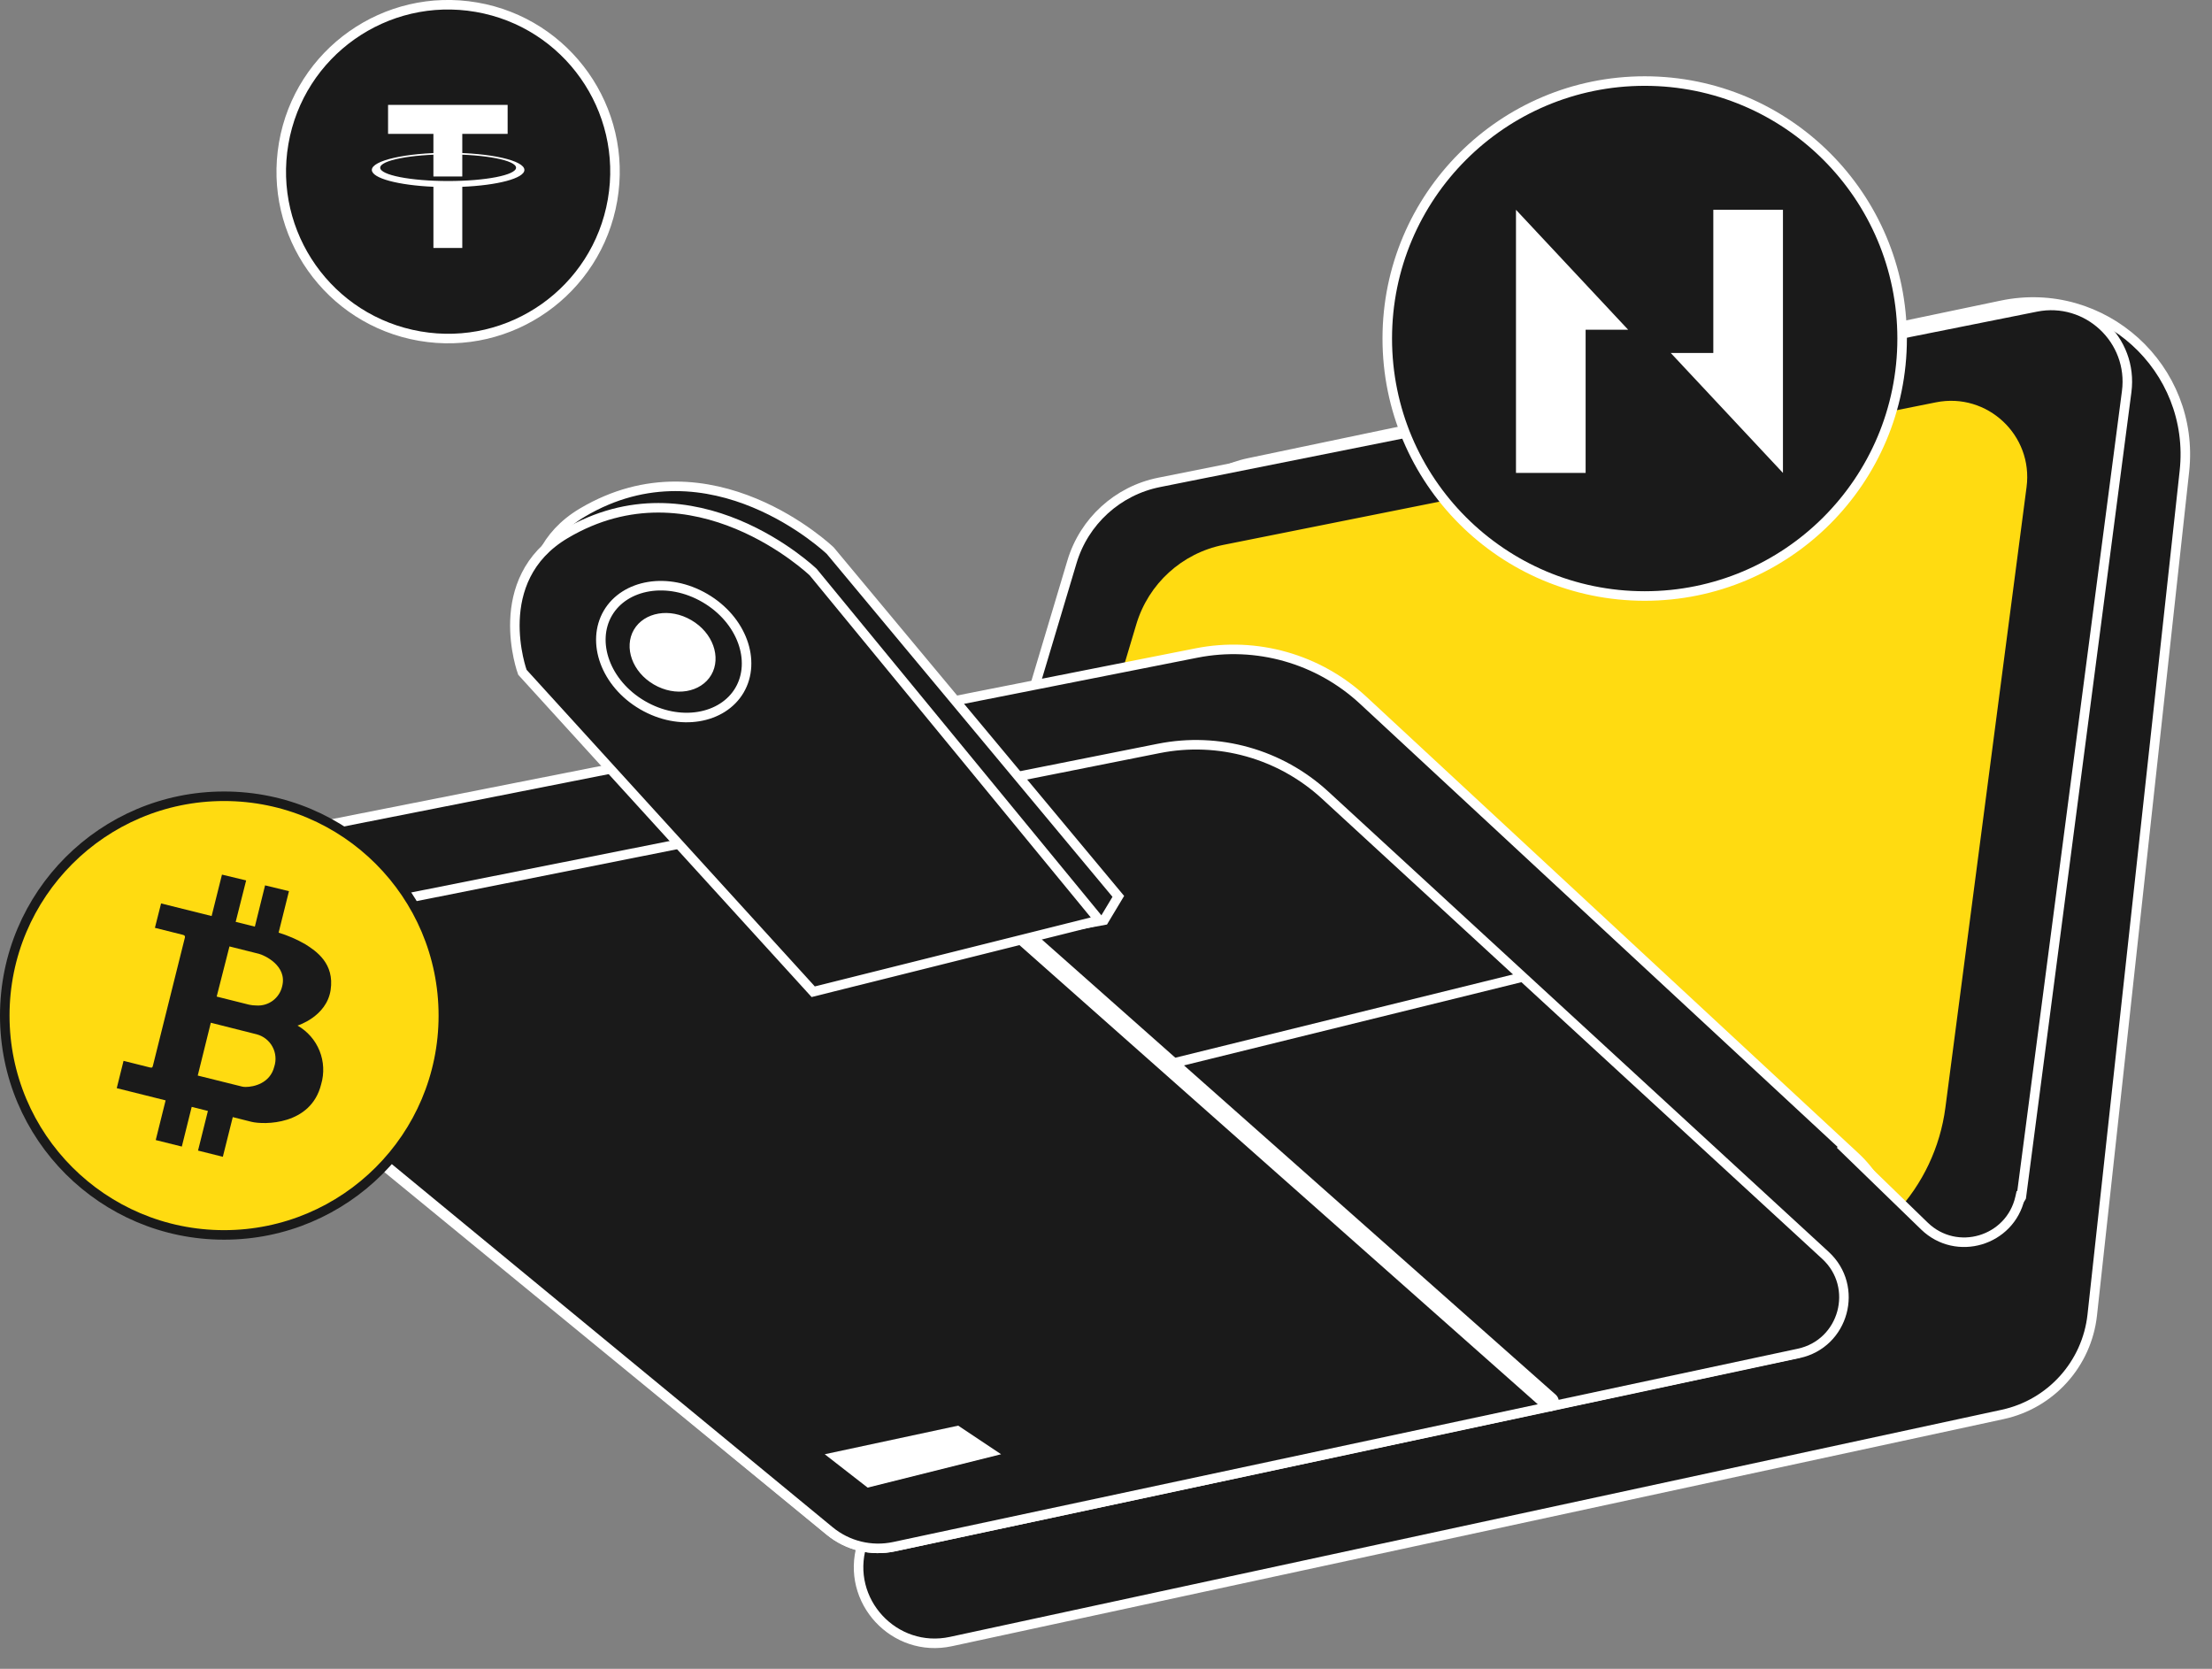 <svg width="232" height="175" viewBox="0 0 232 175" fill="none" xmlns="http://www.w3.org/2000/svg">
<rect x="0" y="0" width="232" height="175" fill="#808080" stroke="none"/>
<path d="M121.949 56.835L90.394 162.022C88.644 167.854 93.792 173.426 99.744 172.14L210.043 148.326C215.093 147.236 218.878 143.035 219.44 137.899L229.106 49.414C230.287 38.602 220.569 29.788 209.923 32.016L130.985 48.538C126.68 49.439 123.213 52.623 121.949 56.835Z" fill="#1A1A1A" stroke="white"/>
<path d="M112.432 58.913L84.848 151.135C83.111 156.942 88.212 162.496 94.145 161.259L202.156 138.74C207.153 137.698 210.944 133.61 211.606 128.549L223.051 41.072C223.762 35.639 218.923 31.115 213.55 32.19L121.576 50.585C117.222 51.456 113.705 54.659 112.432 58.913Z" fill="#1A1A1A" stroke="white"/>
<path d="M119.18 65.466L96.848 140.135C95.111 145.942 100.211 151.496 106.145 150.259L188.289 133.131C196.617 131.395 202.934 124.581 204.038 116.146L212.551 51.073C213.262 45.639 208.423 41.115 203.05 42.19L128.323 57.137C123.969 58.008 120.452 61.212 119.18 65.466Z" fill="#FFDB11"/>
<path d="M194.574 121.299L142.977 73.436C138.28 69.079 131.78 67.236 125.496 68.478L20.63 89.212C13.997 90.523 11.881 98.961 17.11 103.247L87.021 160.558C88.904 162.101 91.386 162.703 93.767 162.194L188.924 141.831C198.425 139.798 201.697 127.907 194.574 121.299Z" fill="#1A1A1A" stroke="white"/>
<path d="M207 133.5L194 121.5L188.5 143.5L212.5 137.5L213 125L207 133.5Z" fill="#1A1A1A"/>
<path d="M191.455 131.642L138.979 83.379C134.279 79.056 127.797 77.237 121.534 78.485L30.047 96.704C23.43 98.022 21.316 106.437 26.524 110.726L87.019 160.545C88.903 162.096 91.39 162.703 93.776 162.193L188.647 141.925C193.41 140.908 195.04 134.939 191.455 131.642Z" fill="#1A1A1A" stroke="white"/>
<circle cx="23.5" cy="106.5" r="23" fill="#FFDB11" stroke="#1A1A1A"/>
<path d="M16.047 111.722C16.005 111.899 15.98 112.003 15.737 111.942L12.958 111.247L12.245 114.111L17.37 115.391L16.334 119.553L19.07 120.235L20.106 116.073L21.806 116.5L20.77 120.656L23.372 121.308L24.414 117.146L26.37 117.639C27.674 117.962 32.616 118.023 33.683 113.703C34.024 112.548 33.965 111.311 33.515 110.193C33.065 109.076 32.25 108.144 31.203 107.548C31.203 107.548 34.249 106.616 34.676 103.825C35.102 101.034 33.159 99.736 32.031 99.023C31.145 98.511 30.202 98.102 29.222 97.804L30.307 93.453L27.802 92.844L26.73 97.171L24.719 96.671L25.816 92.326L23.281 91.717L22.196 96.061L16.894 94.739L16.248 97.298L19.155 98.024C19.448 98.097 19.411 98.243 19.387 98.341L16.047 111.722ZM24.067 99.248L27.156 100.022C27.686 100.156 30.154 101.241 29.594 103.429C29.457 104.033 29.108 104.568 28.611 104.937C28.113 105.306 27.5 105.484 26.882 105.44C26.63 105.439 26.379 105.413 26.133 105.36L22.726 104.507L24.067 99.248ZM22.111 107.25L26.937 108.468C27.285 108.562 27.61 108.726 27.892 108.949C28.175 109.173 28.409 109.452 28.58 109.769C28.751 110.086 28.856 110.435 28.887 110.794C28.919 111.153 28.878 111.514 28.765 111.856C28.332 113.599 26.62 113.983 25.773 113.983C25.648 113.987 25.523 113.975 25.401 113.947L20.74 112.789L22.111 107.25Z" fill="#1A1A1A"/>
<circle cx="172.5" cy="35.5" r="27" fill="#1A1A1A" stroke="white"/>
<path fill-rule="evenodd" clip-rule="evenodd" d="M170.768 34.58L159 22V49.594H166.304V34.58H170.768ZM175.232 37.015L187 49.594V22H179.696V37.015H175.232Z" fill="white"/>
<circle cx="47" cy="18" r="17.5" transform="rotate(9.796 47 18)" fill="#1A1A1A" stroke="white"/>
<path d="M212 125L211.865 125.592C210.828 130.156 205.198 131.828 201.838 128.57L193 120" stroke="white"/>
<path d="M92.5 85L162.5 147" stroke="white" stroke-width="2" stroke-linecap="round"/>
<path d="M100.5 149.5L86.5 152.5L91 156L105 152.5L100.5 149.5Z" fill="white"/>
<path d="M87.082 101.749L56.582 68.249C56.582 68.249 53 58.539 61.082 53.75C74.582 45.75 87.082 57.749 87.082 57.749L117.291 94L115.791 96.5L87.082 101.749Z" fill="#1A1A1A" stroke="white"/>
<path d="M85.291 103.999L54.791 70.499C54.791 70.499 51.209 60.789 59.291 56C72.791 48 85.291 59.999 85.291 59.999L115.291 96.499L85.291 103.999Z" fill="#1A1A1A" stroke="white"/>
<path d="M77.569 72.365C75.803 75.39 71.281 76.22 67.383 73.944C63.486 71.668 61.986 67.323 63.752 64.297C65.519 61.272 70.04 60.442 73.938 62.718C77.836 64.993 79.336 69.339 77.569 72.365Z" fill="#1A1A1A" stroke="white"/>
<path d="M74.168 70.522C73.261 72.075 70.906 72.561 68.825 71.346C66.744 70.131 66.009 67.841 66.916 66.288C67.822 64.735 70.178 64.25 72.258 65.465C74.339 66.68 75.074 68.969 74.168 70.522Z" fill="white" stroke="white"/>
<path d="M123 111.5L159.5 102.5" stroke="white"/>
<path d="M53.242 11H40.701V14.039H45.457V18.507H48.485V14.039H53.242V11Z" fill="white"/>
<path d="M47 18.983C43.065 18.983 39.875 18.358 39.875 17.587C39.875 16.816 43.065 16.19 47 16.19C50.935 16.19 54.125 16.816 54.125 17.587C54.125 18.358 50.935 18.983 47 18.983ZM55 17.82C55 16.825 51.418 16.019 47 16.019C42.582 16.019 39 16.825 39 17.82C39 18.695 41.777 19.425 45.458 19.587V26H48.485V19.589C52.194 19.433 55 18.7 55 17.82Z" fill="white"/>
</svg>
